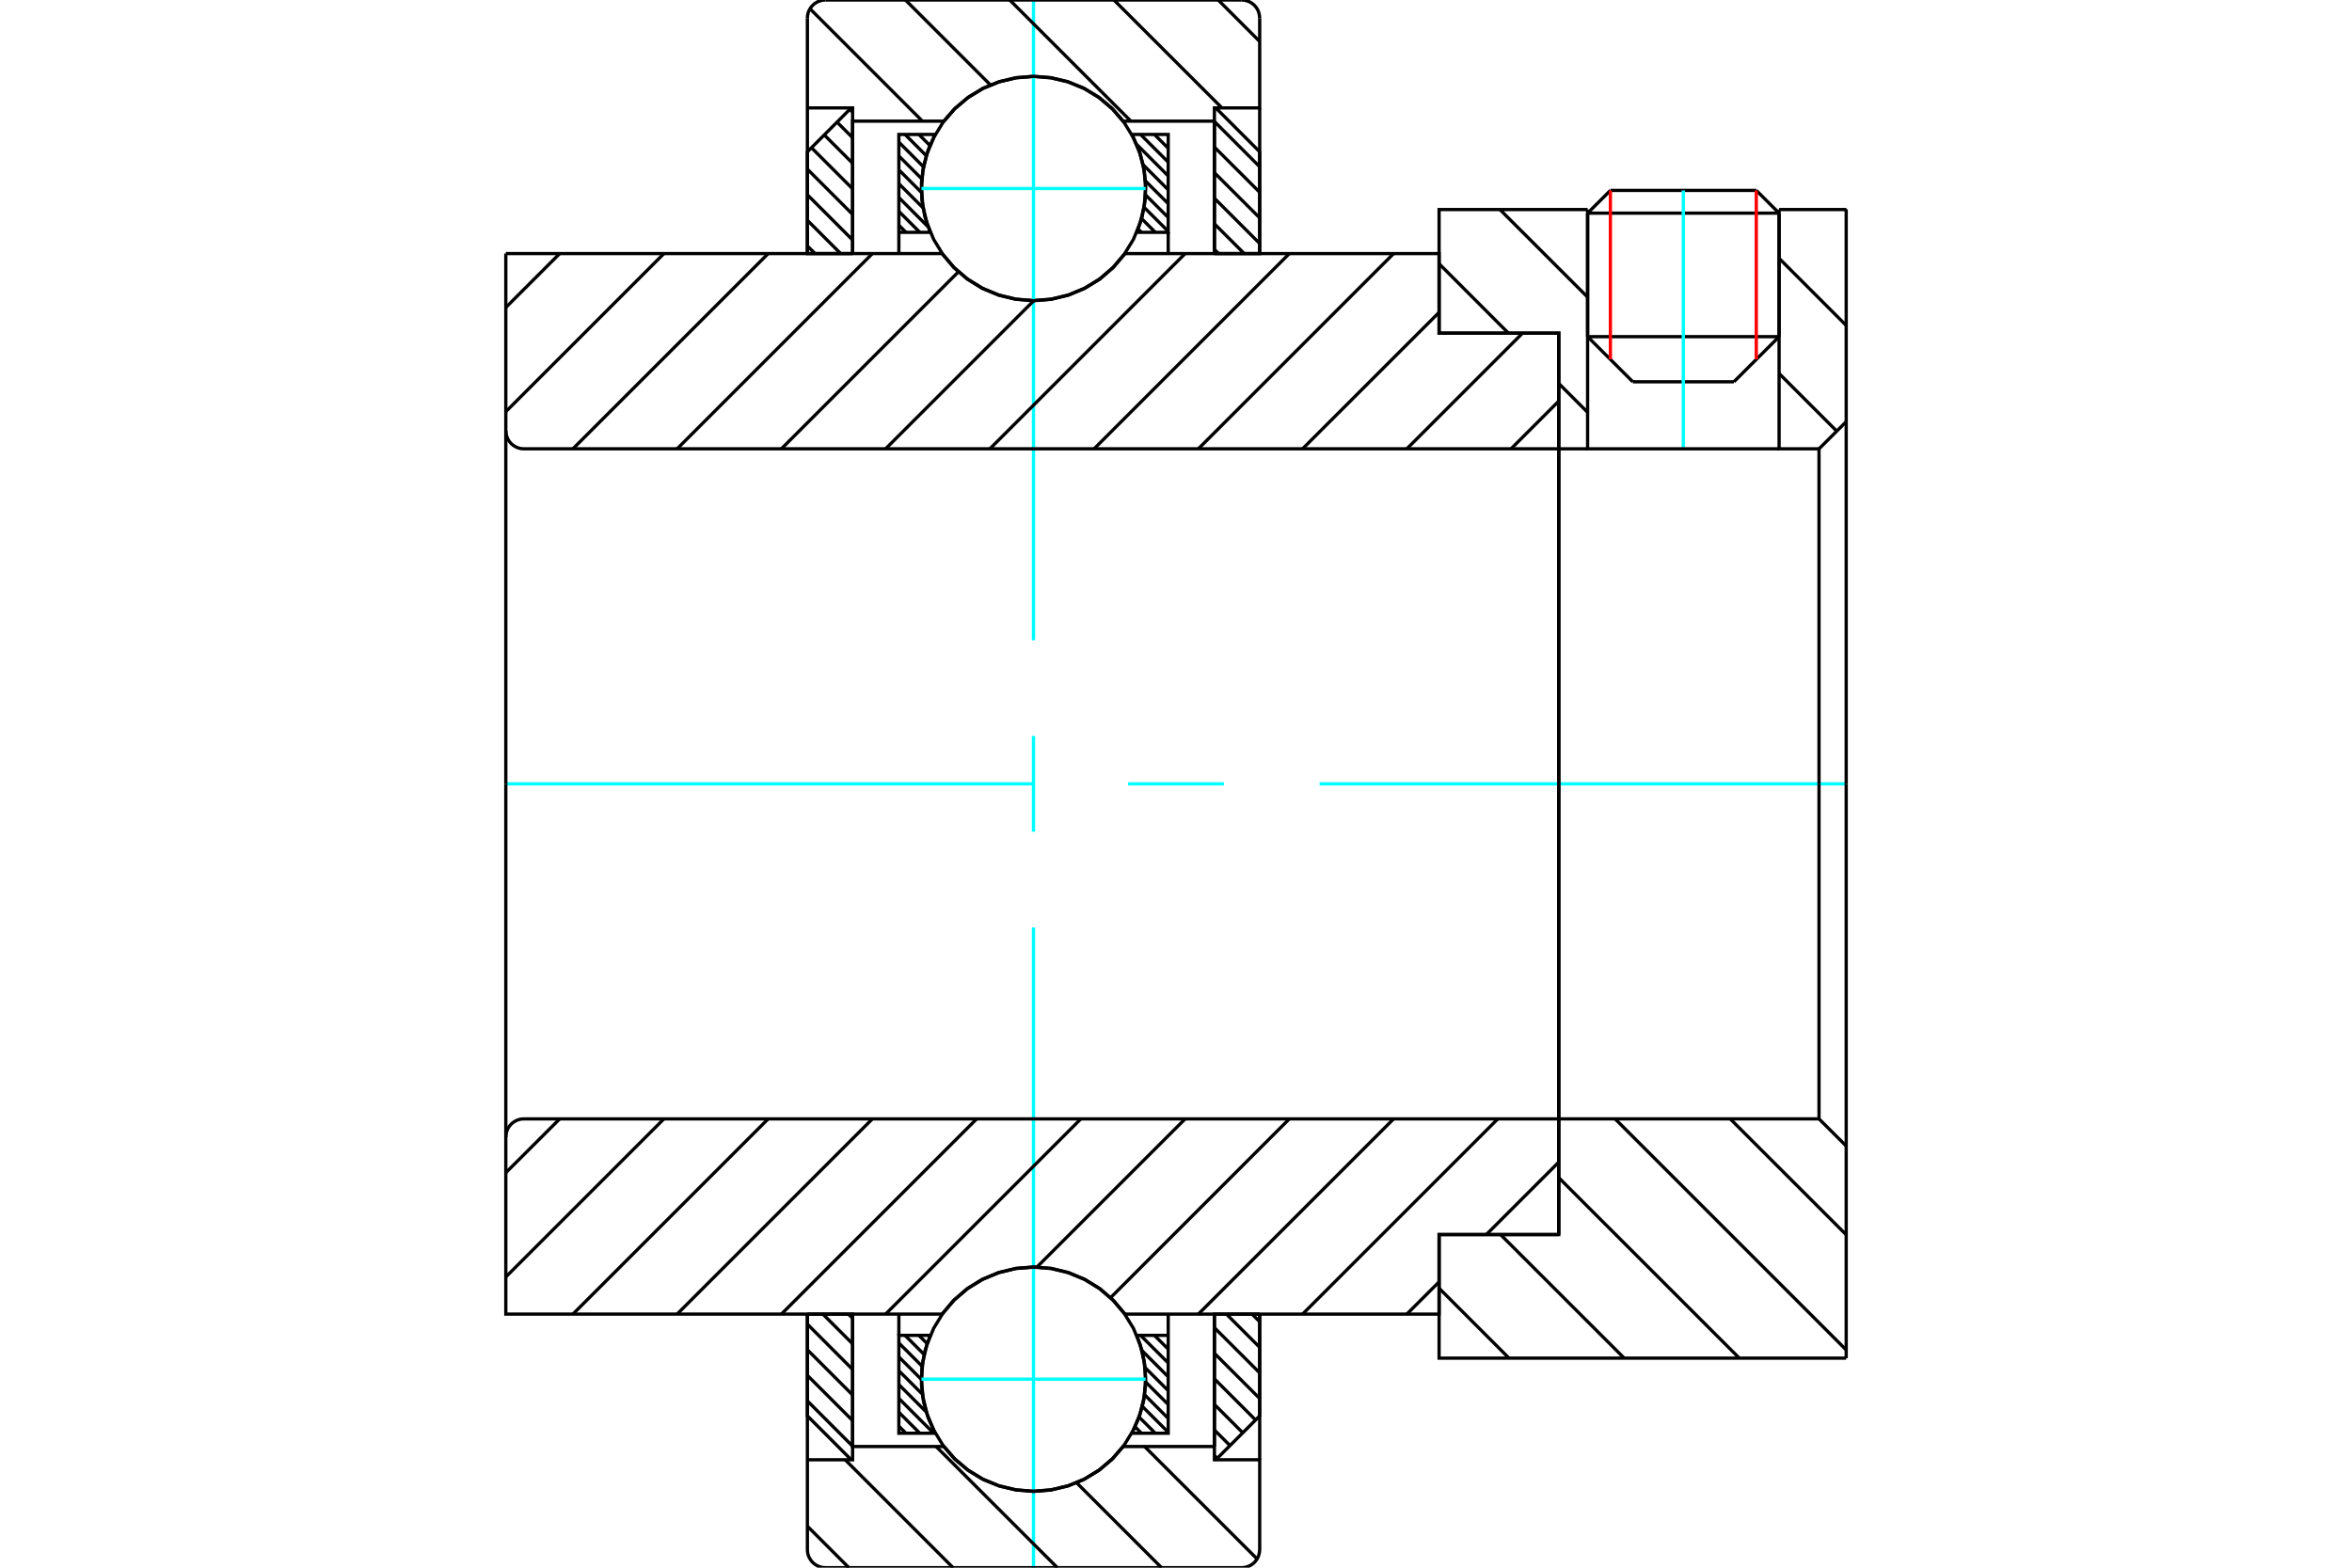 <?xml version="1.0" standalone="no"?>
<!DOCTYPE svg PUBLIC "-//W3C//DTD SVG 1.1//EN"
	"http://www.w3.org/Graphics/SVG/1.1/DTD/svg11.dtd">
<svg xmlns="http://www.w3.org/2000/svg" height="100%" width="100%" viewBox="0 0 36000 24000">
	<rect x="-1800" y="-1200" width="39600" height="26400" style="fill:#FFF"/>
	<g style="fill:none; fill-rule:evenodd" transform="matrix(1 0 0 1 0 0)">
		<g style="fill:none; stroke:#000; stroke-width:50; shape-rendering:geometricPrecision">
			<line x1="24992" y1="5845" x2="26539" y2="5845"/>
			<line x1="24300" y1="5154" x2="27231" y2="5154"/>
			<line x1="24300" y1="3263" x2="27231" y2="3263"/>
			<line x1="24649" y1="2915" x2="26882" y2="2915"/>
			<line x1="24300" y1="5154" x2="24992" y2="5845"/>
			<line x1="26539" y1="5845" x2="27231" y2="5154"/>
			<line x1="24300" y1="3263" x2="24300" y2="5154"/>
			<line x1="27231" y1="5154" x2="27231" y2="3263"/>
			<line x1="24649" y1="2915" x2="24300" y2="3263"/>
			<line x1="27231" y1="3263" x2="26882" y2="2915"/>
		</g>
		<g style="fill:none; stroke:#0FF; stroke-width:50; shape-rendering:geometricPrecision">
			<line x1="25765" y1="6871" x2="25765" y2="2915"/>
		</g>
		<g style="fill:none; stroke:#000; stroke-width:50; shape-rendering:geometricPrecision">
			<line x1="12358" y1="21447" x2="13050" y2="22140"/>
			<line x1="12358" y1="21056" x2="13050" y2="21748"/>
			<line x1="12358" y1="20664" x2="13050" y2="21356"/>
			<line x1="12358" y1="20272" x2="13050" y2="20965"/>
			<line x1="12595" y1="20118" x2="13050" y2="20573"/>
			<line x1="12986" y1="20118" x2="13050" y2="20181"/>
			<polyline points="12358,20118 12358,21676 13029,22348"/>
			<polyline points="13050,22145 13050,20118 12358,20118"/>
		</g>
		<g style="fill:none; stroke:#0FF; stroke-width:50; shape-rendering:geometricPrecision">
			<line x1="7742" y1="12000" x2="15802" y2="12000"/>
			<line x1="17267" y1="12000" x2="18733" y2="12000"/>
			<line x1="20198" y1="12000" x2="28258" y2="12000"/>
		</g>
		<g style="fill:none; stroke:#000; stroke-width:50; shape-rendering:geometricPrecision">
			<line x1="12358" y1="3765" x2="12475" y2="3882"/>
			<line x1="12358" y1="3373" x2="12867" y2="3882"/>
			<line x1="12358" y1="2982" x2="13050" y2="3674"/>
			<line x1="12358" y1="2590" x2="13050" y2="3282"/>
			<line x1="12420" y1="2261" x2="13050" y2="2891"/>
			<line x1="12616" y1="2065" x2="13050" y2="2499"/>
			<line x1="12812" y1="1870" x2="13050" y2="2108"/>
			<line x1="13008" y1="1674" x2="13050" y2="1716"/>
			<line x1="13050" y1="3882" x2="13050" y2="1855"/>
			<polyline points="13029,1652 12358,2324 12358,3882 13050,3882"/>
			<line x1="19164" y1="20118" x2="19281" y2="20235"/>
			<line x1="18772" y1="20118" x2="19281" y2="20627"/>
			<line x1="18588" y1="20326" x2="19281" y2="21018"/>
			<line x1="18588" y1="20718" x2="19281" y2="21410"/>
			<line x1="18588" y1="21109" x2="19218" y2="21739"/>
			<line x1="18588" y1="21501" x2="19022" y2="21935"/>
			<line x1="18588" y1="21892" x2="18826" y2="22130"/>
			<line x1="18588" y1="22284" x2="18631" y2="22326"/>
			<polyline points="19281,20118 19281,21676 18609,22348"/>
			<polyline points="18588,22145 18588,20118 19281,20118"/>
			<line x1="18588" y1="1860" x2="19281" y2="2553"/>
			<line x1="18588" y1="2252" x2="19281" y2="2944"/>
			<line x1="18588" y1="2644" x2="19281" y2="3336"/>
			<line x1="18588" y1="3035" x2="19281" y2="3728"/>
			<line x1="18588" y1="3427" x2="19044" y2="3882"/>
			<line x1="18588" y1="3819" x2="18652" y2="3882"/>
			<line x1="18588" y1="3882" x2="18588" y2="1855"/>
			<polyline points="18609,1652 19281,2324 19281,3882 18588,3882"/>
			<line x1="17669" y1="20443" x2="17881" y2="20654"/>
			<line x1="17457" y1="20443" x2="17881" y2="20866"/>
			<line x1="17481" y1="20678" x2="17881" y2="21078"/>
			<line x1="17527" y1="20937" x2="17881" y2="21290"/>
			<line x1="17536" y1="21158" x2="17881" y2="21502"/>
			<line x1="17520" y1="21354" x2="17881" y2="21715"/>
			<line x1="17485" y1="21531" x2="17881" y2="21927"/>
			<line x1="17435" y1="21694" x2="17684" y2="21942"/>
			<line x1="17374" y1="21844" x2="17472" y2="21942"/>
			<line x1="14064" y1="20443" x2="14191" y2="20569"/>
			<line x1="13852" y1="20443" x2="14144" y2="20735"/>
			<line x1="13758" y1="20560" x2="14114" y2="20916"/>
			<line x1="13758" y1="20773" x2="14102" y2="21117"/>
			<line x1="13758" y1="20985" x2="14118" y2="21344"/>
			<line x1="13758" y1="21197" x2="14176" y2="21615"/>
			<line x1="13758" y1="21409" x2="14291" y2="21942"/>
			<line x1="13758" y1="21621" x2="14079" y2="21942"/>
			<line x1="13758" y1="21833" x2="13867" y2="21942"/>
			<line x1="13758" y1="20443" x2="13758" y2="20118"/>
			<polyline points="17881,20118 17881,20443 17881,21942 17324,21942 17432,21706 17502,21458 17535,21201 17528,20942 17483,20688 17400,20443 17881,20443"/>
			<polyline points="14314,21942 13758,21942 13758,20443 14238,20443 14155,20688 14110,20942 14104,21201 14136,21458 14207,21706 14314,21942"/>
			<line x1="17669" y1="2058" x2="17881" y2="2270"/>
			<line x1="17457" y1="2058" x2="17881" y2="2482"/>
			<line x1="17399" y1="2212" x2="17881" y2="2694"/>
			<line x1="17498" y1="2523" x2="17881" y2="2906"/>
			<line x1="17532" y1="2770" x2="17881" y2="3118"/>
			<line x1="17533" y1="2983" x2="17881" y2="3330"/>
			<line x1="17512" y1="3174" x2="17881" y2="3542"/>
			<line x1="17474" y1="3347" x2="17684" y2="3557"/>
			<line x1="17420" y1="3506" x2="17472" y2="3557"/>
			<line x1="14276" y1="2058" x2="14301" y2="2083"/>
			<line x1="14064" y1="2058" x2="14233" y2="2227"/>
			<line x1="13852" y1="2058" x2="14177" y2="2383"/>
			<line x1="13758" y1="2176" x2="14134" y2="2553"/>
			<line x1="13758" y1="2388" x2="14109" y2="2739"/>
			<line x1="13758" y1="2600" x2="14103" y2="2946"/>
			<line x1="13758" y1="2812" x2="14128" y2="3182"/>
			<line x1="13758" y1="3024" x2="14205" y2="3472"/>
			<line x1="13758" y1="3236" x2="14079" y2="3557"/>
			<line x1="13758" y1="3448" x2="13867" y2="3557"/>
			<line x1="17881" y1="3557" x2="17881" y2="3882"/>
			<polyline points="13758,3882 13758,3557 13758,2058 14314,2058 14207,2294 14136,2542 14104,2799 14110,3058 14155,3312 14238,3557 13758,3557"/>
			<polyline points="17324,2058 17881,2058 17881,3557 17400,3557 17483,3312 17528,3058 17535,2799 17502,2542 17432,2294 17324,2058"/>
			<polyline points="17535,2886 17514,2618 17451,2356 17348,2107 17207,1878 17032,1673 16828,1498 16598,1357 16349,1254 16088,1192 15819,1170 15551,1192 15289,1254 15040,1357 14811,1498 14606,1673 14431,1878 14291,2107 14188,2356 14125,2618 14104,2886 14125,3154 14188,3416 14291,3665 14431,3894 14606,4099 14811,4274 15040,4414 15289,4517 15551,4580 15819,4601 16088,4580 16349,4517 16598,4414 16828,4274 17032,4099 17207,3894 17348,3665 17451,3416 17514,3154 17535,2886"/>
		</g>
		<g style="fill:none; stroke:#0FF; stroke-width:50; shape-rendering:geometricPrecision">
			<line x1="14104" y1="2886" x2="17535" y2="2886"/>
			<line x1="15819" y1="24000" x2="15819" y2="14198"/>
			<line x1="15819" y1="12733" x2="15819" y2="11267"/>
			<line x1="15819" y1="9802" x2="15819" y2="0"/>
		</g>
		<g style="fill:none; stroke:#000; stroke-width:50; shape-rendering:geometricPrecision">
			<polyline points="17535,21114 17514,20846 17451,20584 17348,20335 17207,20106 17032,19901 16828,19726 16598,19586 16349,19483 16088,19420 15819,19399 15551,19420 15289,19483 15040,19586 14811,19726 14606,19901 14431,20106 14291,20335 14188,20584 14125,20846 14104,21114 14125,21382 14188,21644 14291,21893 14431,22122 14606,22327 14811,22502 15040,22643 15289,22746 15551,22808 15819,22830 16088,22808 16349,22746 16598,22643 16828,22502 17032,22327 17207,22122 17348,21893 17451,21644 17514,21382 17535,21114"/>
		</g>
		<g style="fill:none; stroke:#0FF; stroke-width:50; shape-rendering:geometricPrecision">
			<line x1="14104" y1="21114" x2="17535" y2="21114"/>
		</g>
		<g style="fill:none; stroke:#000; stroke-width:50; shape-rendering:geometricPrecision">
			<line x1="26483" y1="17129" x2="28258" y2="18903"/>
			<line x1="24721" y1="17129" x2="28258" y2="20666"/>
			<line x1="23859" y1="18030" x2="26622" y2="20792"/>
			<line x1="22967" y1="18900" x2="24860" y2="20792"/>
			<line x1="22027" y1="19722" x2="23097" y2="20792"/>
			<line x1="28258" y1="12000" x2="28258" y2="20792"/>
			<polyline points="28258,17544 27842,17129 27842,12000"/>
			<polyline points="27842,17129 23859,17129 23859,12000"/>
			<polyline points="23859,17129 23859,18900 22027,18900 22027,20792 28258,20792"/>
			<line x1="28245" y1="3208" x2="28258" y2="3220"/>
			<line x1="27231" y1="3955" x2="28258" y2="4982"/>
			<line x1="27231" y1="5718" x2="28113" y2="6600"/>
			<line x1="22958" y1="3208" x2="24300" y2="4549"/>
			<line x1="22027" y1="4038" x2="23088" y2="5100"/>
			<line x1="23859" y1="5871" x2="24300" y2="6312"/>
			<line x1="28258" y1="12000" x2="28258" y2="3208"/>
			<polyline points="28258,6456 27842,6871 27842,12000"/>
			<polyline points="27842,6871 27231,6871 27231,3208"/>
			<polyline points="27231,6871 24300,6871 24300,3208"/>
			<polyline points="24300,6871 23859,6871 23859,12000"/>
			<polyline points="23859,6871 23859,5100 22027,5100 22027,3208 24300,3208"/>
			<line x1="27231" y1="3208" x2="28258" y2="3208"/>
			<line x1="23859" y1="17791" x2="22750" y2="18900"/>
			<line x1="22027" y1="19624" x2="21533" y2="20118"/>
			<line x1="22926" y1="17129" x2="19937" y2="20118"/>
			<line x1="21331" y1="17129" x2="18342" y2="20118"/>
			<line x1="19735" y1="17129" x2="16999" y2="19866"/>
			<line x1="18140" y1="17129" x2="15871" y2="19398"/>
			<line x1="16544" y1="17129" x2="13555" y2="20118"/>
			<line x1="14949" y1="17129" x2="11960" y2="20118"/>
			<line x1="13353" y1="17129" x2="10364" y2="20118"/>
			<line x1="11758" y1="17129" x2="8769" y2="20118"/>
			<line x1="10162" y1="17129" x2="7742" y2="19549"/>
			<line x1="8567" y1="17129" x2="7742" y2="17953"/>
			<line x1="23859" y1="12000" x2="23859" y2="18900"/>
			<polyline points="23859,17129 8019,17129 7976,17132 7934,17142 7894,17159 7856,17182 7823,17210 7795,17243 7772,17280 7756,17320 7746,17362 7742,17406 7742,20118 8435,20118 14420,20118"/>
			<polyline points="17219,20118 17044,19909 16838,19731 16606,19587 16355,19482 16091,19418 15819,19396 15548,19418 15283,19482 15032,19587 14801,19731 14595,19909 14420,20118"/>
			<polyline points="17219,20118 22027,20118 22027,18900 23859,18900"/>
			<line x1="7742" y1="12000" x2="7742" y2="17406"/>
			<line x1="23859" y1="6140" x2="23128" y2="6871"/>
			<line x1="23304" y1="5100" x2="21533" y2="6871"/>
			<line x1="22027" y1="4782" x2="19937" y2="6871"/>
			<line x1="21331" y1="3882" x2="18342" y2="6871"/>
			<line x1="19735" y1="3882" x2="16746" y2="6871"/>
			<line x1="18140" y1="3882" x2="15151" y2="6871"/>
			<line x1="15823" y1="4603" x2="13555" y2="6871"/>
			<line x1="14670" y1="4161" x2="11960" y2="6871"/>
			<line x1="13353" y1="3882" x2="10364" y2="6871"/>
			<line x1="11758" y1="3882" x2="8769" y2="6871"/>
			<line x1="10162" y1="3882" x2="7742" y2="6302"/>
			<line x1="8567" y1="3882" x2="7742" y2="4707"/>
			<line x1="7742" y1="12000" x2="7742" y2="3882"/>
			<polyline points="7742,6594 7746,6638 7756,6680 7772,6720 7795,6757 7823,6790 7856,6818 7894,6841 7934,6858 7976,6868 8019,6871 23859,6871 23859,5100 22027,5100 22027,3882 17219,3882"/>
			<polyline points="14420,3882 14595,4091 14801,4269 15032,4413 15283,4518 15548,4582 15819,4604 16091,4582 16355,4518 16606,4413 16838,4269 17044,4091 17219,3882"/>
			<polyline points="14420,3882 8435,3882 7742,3882"/>
			<line x1="23859" y1="12000" x2="23859" y2="6871"/>
		</g>
		<g style="fill:none; stroke:#F00; stroke-width:50; shape-rendering:geometricPrecision">
			<line x1="26882" y1="2915" x2="26882" y2="5502"/>
			<line x1="24649" y1="5502" x2="24649" y2="2915"/>
		</g>
		<g style="fill:none; stroke:#000; stroke-width:50; shape-rendering:geometricPrecision">
			<line x1="12993" y1="24000" x2="12358" y2="23365"/>
			<line x1="14588" y1="24000" x2="12936" y2="22348"/>
			<line x1="16184" y1="24000" x2="14328" y2="22145"/>
			<line x1="17779" y1="24000" x2="16479" y2="22700"/>
			<line x1="19241" y1="23866" x2="17519" y2="22145"/>
			<polyline points="12358,20118 12358,22348 12358,23723 12361,23766 12371,23809 12388,23849 12411,23886 12439,23919 12472,23947 12509,23970 12549,23986 12591,23997 12635,24000 19004,24000 19047,23997 19089,23986 19130,23970 19167,23947 19200,23919 19228,23886 19251,23849 19267,23809 19277,23766 19281,23723 19281,22348 18588,22348 18588,22145 18588,20118"/>
			<line x1="18588" y1="22145" x2="17193" y2="22145"/>
			<polyline points="14445,22145 14620,22344 14824,22514 15051,22651 15297,22750 15555,22811 15819,22832 16084,22811 16342,22750 16587,22651 16815,22514 17018,22344 17193,22145"/>
			<polyline points="14445,22145 13050,22145 13050,20118"/>
			<polyline points="13050,22145 13050,22348 12358,22348"/>
			<line x1="19281" y1="22348" x2="19281" y2="20118"/>
			<line x1="18646" y1="0" x2="19281" y2="635"/>
			<line x1="17050" y1="0" x2="18703" y2="1652"/>
			<line x1="15455" y1="0" x2="17310" y2="1855"/>
			<line x1="13859" y1="0" x2="15159" y2="1300"/>
			<line x1="12398" y1="134" x2="14119" y2="1855"/>
			<polyline points="12358,3882 12358,1652 12358,277"/>
			<polyline points="12635,0 12591,3 12549,14 12509,30 12472,53 12439,81 12411,114 12388,151 12371,191 12361,234 12358,277"/>
			<line x1="12635" y1="0" x2="19004" y2="0"/>
			<polyline points="19281,277 19277,234 19267,191 19251,151 19228,114 19200,81 19167,53 19130,30 19089,14 19047,3 19004,0"/>
			<polyline points="19281,277 19281,1652 18588,1652 18588,1855 18588,3882"/>
			<polyline points="18588,1855 17193,1855 17018,1656 16815,1486 16587,1349 16342,1250 16084,1189 15819,1168 15555,1189 15297,1250 15051,1349 14824,1486 14620,1656 14445,1855 13050,1855 13050,3882"/>
			<polyline points="13050,1855 13050,1652 12358,1652"/>
			<line x1="19281" y1="1652" x2="19281" y2="3882"/>
		</g>
	</g>
</svg>
